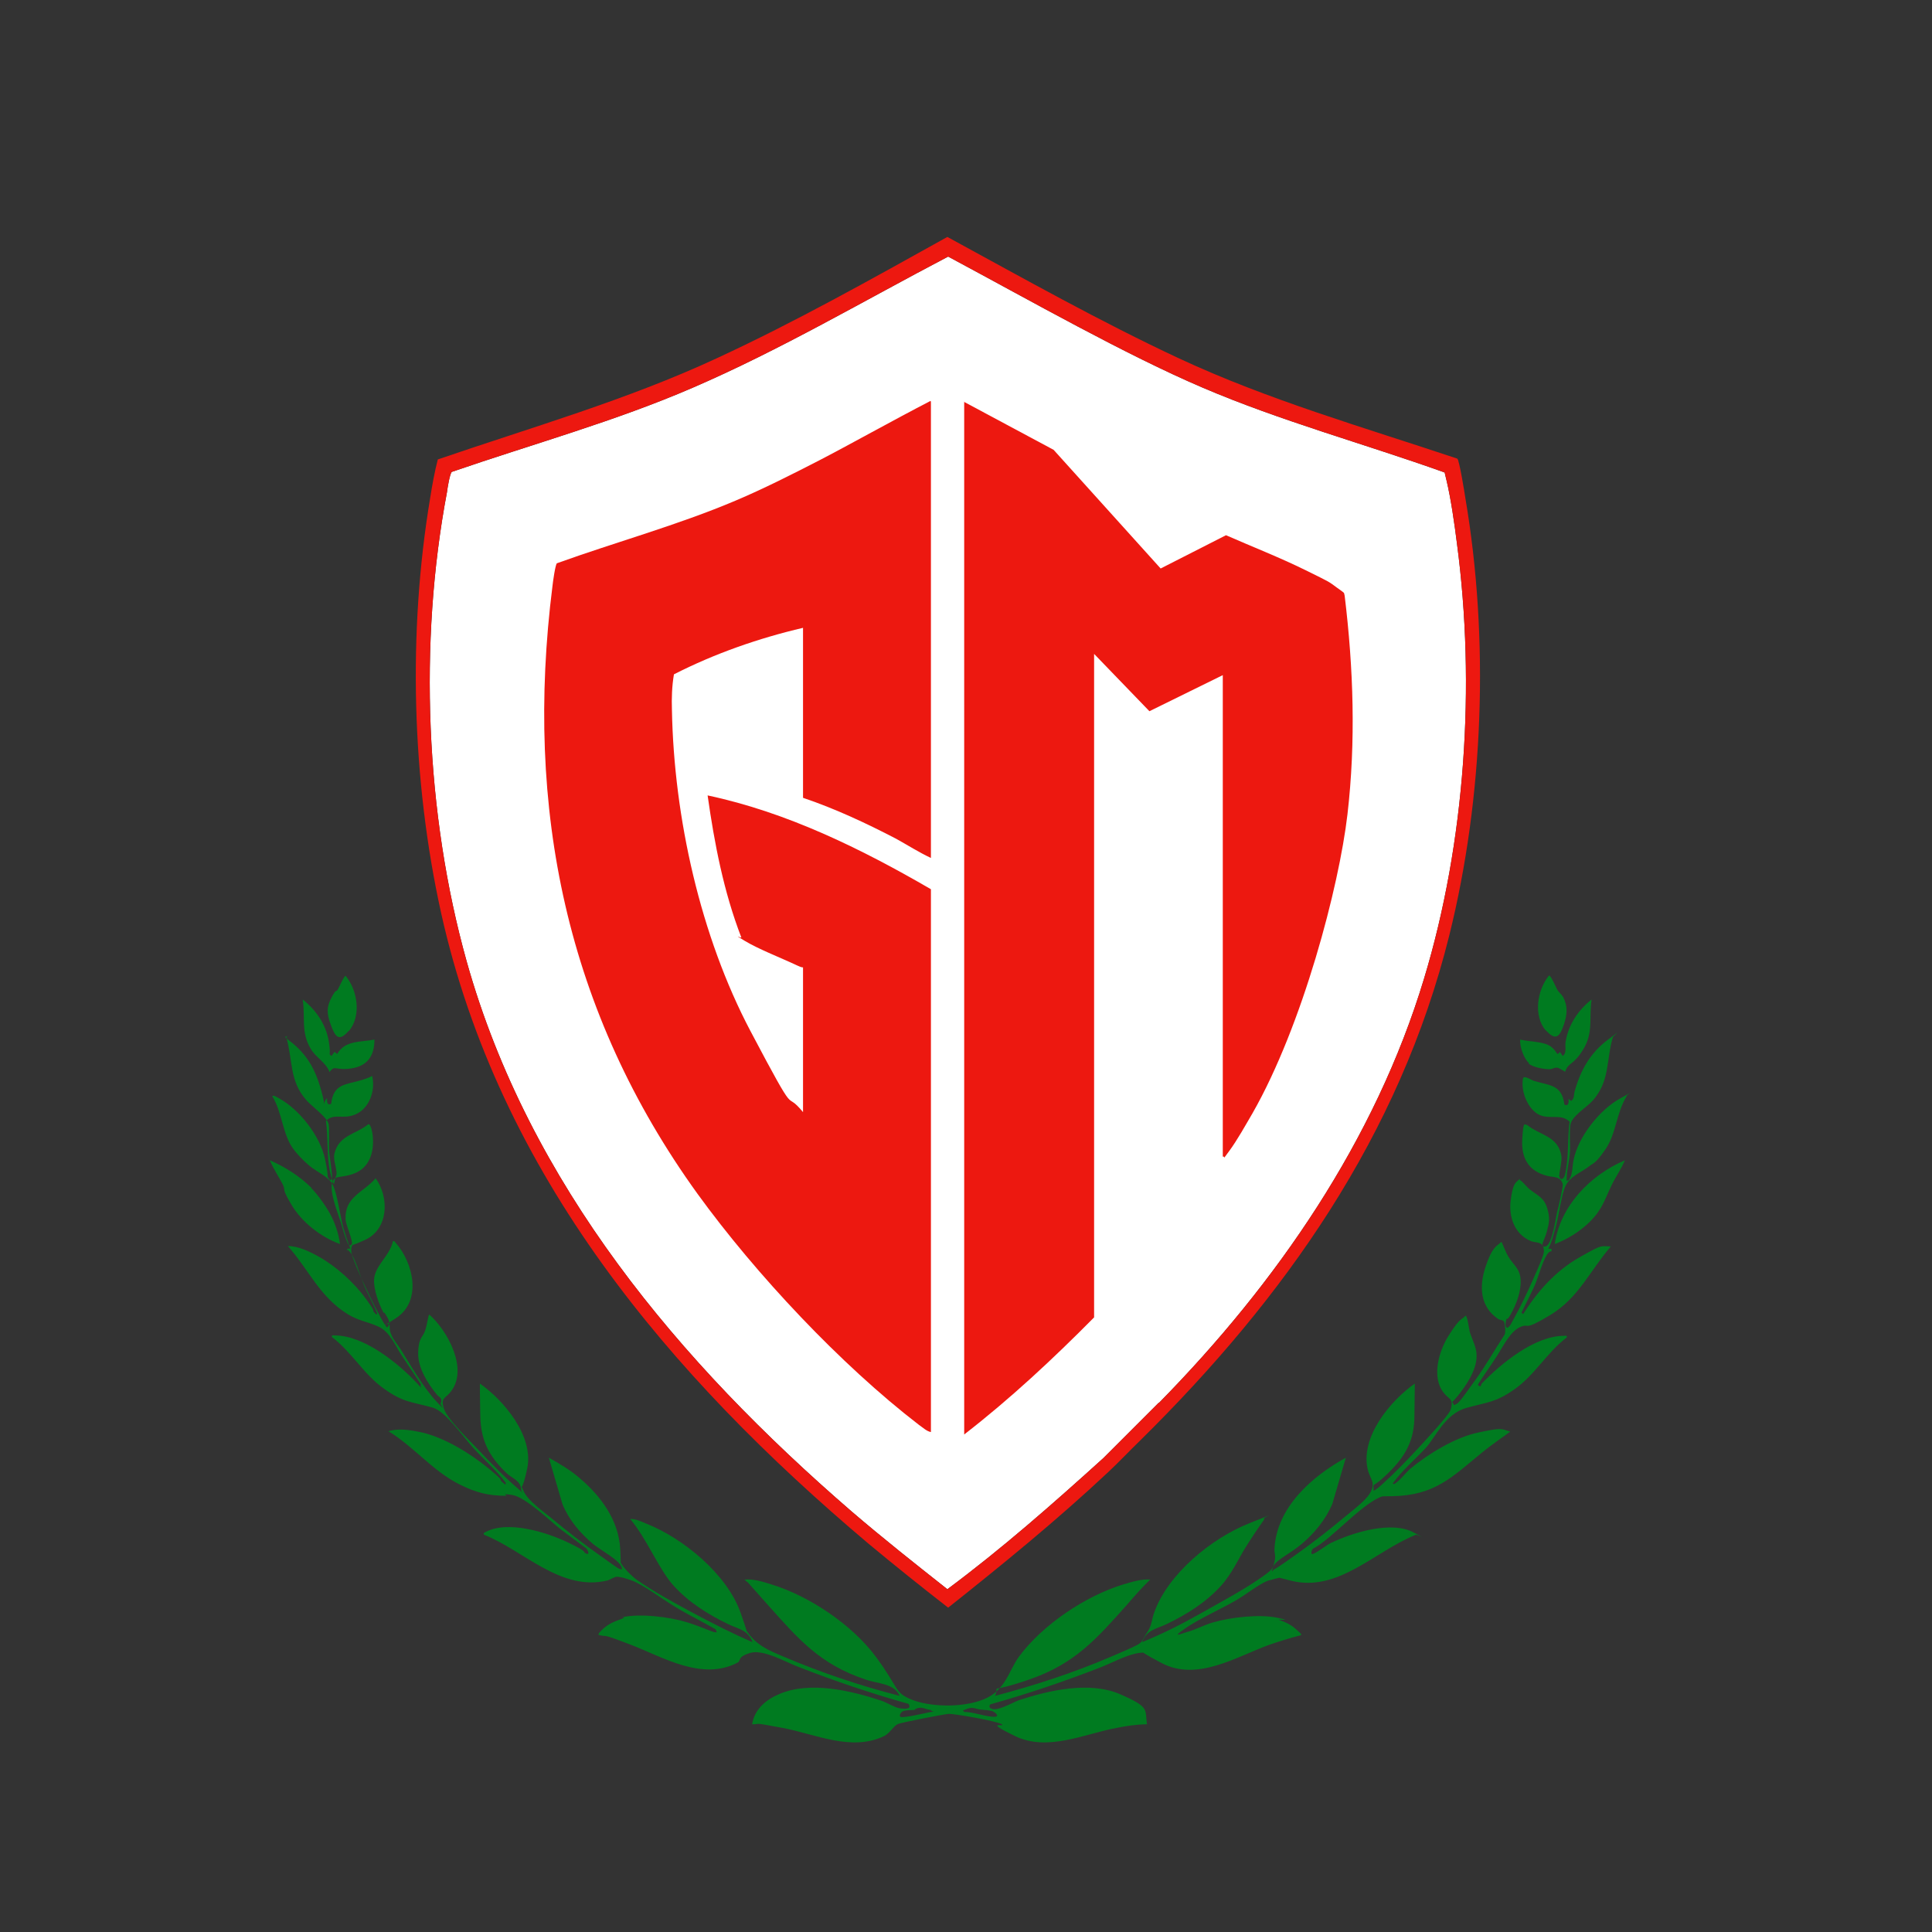 <svg xmlns="http://www.w3.org/2000/svg" id="Capa_1" viewBox="0 0 481.9 481.9"><rect x="0" y="0" width="481.9" height="481.9" fill="#333333" stroke="none"/><defs><style>      .st0 {        fill: #007b20;      }      .st1 {        fill: #fff;      }      .st2 {        fill: #ed1810;      }    </style></defs><path class="st1" d="M289.1,349.9c29.3-29.8,53.9-65.4,66.1-105.8,10.3-34,12.9-73.3,8.2-108.6-.6-4.8-1.5-11.1-2.6-15.7s-.3-1.4-.6-2c-19.9-7.1-40.8-12.8-60.2-21.1s-42.6-21.5-63.5-32.7c-21,11-41.9,23.3-63.7,32.7-19.4,8.4-40.1,14.1-60.1,21-.5.4-1.1,4.1-1.2,5-7.1,37.5-5.4,80.3,4.9,117.1,15.6,55.6,53.1,100.1,95.9,137.1,7.8,6.7,15.9,13.1,24,19.5,13.6-10.1,26.3-21.3,38.9-32.7l13.8-13.8Z"></path><g><g><path class="st0" d="M71.2,258.5c0,.3,0,.3.2.5,4.8,3.4,7.1,7.2,8.7,12.9s0,3.3,1.5,2c-.1.8,0,2,1,1.4.6-5.1,3.7-4.7,7.6-5.9s2.3-1.4,2.7-.7c.7,3.5-.8,7.7-4.1,9.2s-5.4-.4-7.5,1.7c.6,4.3.1,9.2,1.2,13.4s.7,1.6,1.3.4-.8-3.8-.4-5.6c1.1-4.7,5.3-4.8,8.5-7.4.7,0,1.1,2.7,1.1,3.3.3,3.6-.8,7.4-4.4,8.9s-5.2.2-5.8,2.6,1.8,8.3,2.2,9.7,1.6,5.4,2,5.6.5.1.7-.1c.5-.7-1.4-4.7-1.5-6.2-.3-5.7,4.4-6.7,7.5-10.3,3.4,4.7,3.3,12.7-2.7,15.4s-2.3.3-2.7.7c-1.1,1.2-.7,2.6-.2,3.9,1.1,3,2.6,6.2,4,9.1s4,8.1,4.5,8.1c1-1.1.2-2.2-.4-3.2s-.4-.2-.5-.4c-1.2-2.2-2.5-5.8-2.4-8.3.2-3.6,4-6,4.7-9.6.5-.1.5.2.7.4,4.4,5,6.6,14.4.2,18.7s-1.6,0-1.7,2.2,1.6,3.9,2.7,5.6c2.5,4,5.6,9.4,8.8,12.9s.9.7,1.2.7c.6-1.4-.4-1.6-.9-2.2-2.3-2.8-4.8-6.7-4.7-10.5s1.1-3.7,1.7-5.4.8-4.1,1.1-4.1c4.6,4.1,9.9,13.8,5.2,19.4-1.3,1.6-2.4,1.3-1.6,4s7.1,8.7,8.6,10.3c3,3.2,6.6,6.9,9.9,9.7s.5.7.8.3c-.1-2.3-2.2-2.8-3.6-4.1-4.5-4.3-6.5-8.3-6.6-14.4s-.1-5.3-.1-8c6.1,4.3,13.5,13.2,11.8,21.2s-2,2.8-1,5.4,5.3,5.5,7.2,7.1c3.6,3,7.6,6.1,11.4,8.8s5.1,3.7,5.6,3.8.5,0,.4-.4c-.6-1.9-5.4-4.4-7.2-5.9-3.2-2.7-6-6-7.6-9.9l-3.4-11.6c2.7,1.5,5.4,3.1,7.7,5.1,5.3,4.5,9.7,10.5,10.1,17.6s-.4,2,0,3.2,2.9,3.7,4.2,4.6c4.3,3,9.8,6,14.5,8.5s9.4,4.9,14.3,7c-1.1-3.1-3.7-3.3-6.1-4.5-5-2.4-9.9-5.5-13.6-9.6s-6.6-11.6-10.8-16.6c1.3-.1,2.7.6,3.9,1.1,9.2,3.6,20.2,12.6,23.6,22.2s.6,3.2,1.6,4.7c2.4,3.5,5.3,4.7,9.1,6.3,9.4,4,19.2,7.3,29,9.8-1.4-3.2-5.6-3-8.6-4.1-11.3-3.8-16.6-10-24.2-18.5s-3.8-4.4-5.9-6.4c2.2-.2,4.5.5,6.7,1.2,9.5,2.9,20.2,10.1,26.1,18.1s4.5,8.8,8.8,10.6,12.5,2.2,18,0,6.3-7.1,8.8-10.6c5.9-8,16.6-15.2,26.1-18.1,2.1-.6,4.5-1.4,6.7-1.2-2.1,2-4,4.2-5.9,6.4-7.5,8.4-12.9,14.6-24.2,18.5s-7.2.8-8.6,4.1c9.9-2.6,19.7-5.8,29-9.8s6.7-2.8,9.1-6.3c1-1.5,1-3.1,1.6-4.7,3.4-9.6,14.3-18.5,23.6-22.2s2.6-1.2,3.9-1.1c-1.7,2.4-3.3,4.8-4.8,7.2s-3.3,6.4-6,9.4c-3.8,4.2-8.6,7.2-13.6,9.6-2.5,1.2-5,1.4-6.1,4.5,4.9-2,9.7-4.4,14.3-7s10.2-5.6,14.5-8.5,3.8-3,4.2-4.6-.1-2.1,0-3.2c.5-10.3,9.4-18.1,17.8-22.7l-3.4,11.6c-1.7,3.9-4.4,7.2-7.6,9.9s-6.6,4-7.2,5.9,0,.5.4.4,4.8-3.2,5.6-3.8c3.8-2.7,7.8-5.8,11.4-8.8s6.3-4.9,7.2-7.1-.5-3-1-5.4c-1.7-8,5.7-16.9,11.8-21.2,0,2.7-.1,5.3-.1,8,0,6.2-2.2,10.1-6.6,14.4s-3.5,1.8-3.6,4.3c.2.2,2.1-1.5,2.3-1.7,2.9-2.6,5.8-5.6,8.5-8.5,1.4-1.5,8-8.6,8.4-9.9.9-2.9-.4-2.6-1.7-4.3-3.1-3.9-1.2-10.4,1.2-14.2s2.9-3.9,3.8-4.6.4-.6.7-.1.6,2.9.8,3.7c.6,2,1.8,4,1.7,6.1,0,3.5-2.6,7.3-4.7,9.9s-1.4.7-1,2.2c.2.2,1-.4,1.2-.6,1-1,3-4,4-5.3,2.7-3.7,5-7.8,7.5-11.6.3-.6.1-2.9-.2-3.3s-1-.3-1.4-.6c-4.5-3-4.8-8-3.2-12.9s2.8-5.3,3.5-5.9.2-.4.6-.3c.5,1.1,1,2.5,1.6,3.5,1.3,2.2,3,3,3.1,6s-1.2,6.1-2.4,8.3-1,.7-1.2,1.5-.3,1.4,0,1.8c.3.4.4.1.7-.1s.8-1.3,1.1-1.8c1.7-3,3.6-7,5-10.2s2.6-5.9,2.6-6.8c-.1-2.7-1.9-1.9-3.4-2.6-3.9-1.7-5.4-5.9-4.9-10s1.2-4.5,1.9-5.1.1-.3.5,0c.8.5,1.6,1.7,2.4,2.3,1.9,1.5,3.5,2,4.3,4.6s.5,3.8-.1,6-2,4-.3,3.6,2.6-7.5,2.9-8.6,1.5-6.2,1.4-6.9c-.5-2.1-2.5-1.7-3.9-2.1-4.7-1.2-6.5-4.5-6.2-9.2s.5-3.5,1.2-3.5c3.2,2.6,7.5,2.7,8.5,7.4.4,1.7-.7,4.7-.4,5.6s1,.5,1.3-.4c1.1-4.3.6-9.1,1.2-13.4-2.1-2.1-4.8-.5-7.5-1.7s-4.8-5.7-4.1-9.2c.4-.7,2.2.6,2.7.7,3.9,1.2,7,.9,7.6,5.9,1,.6,1.2-.6,1-1.4l.7.5c.9-.6.6-1.7.9-2.5,1.5-5.3,3.9-9.5,8.3-12.8s1.1-.7,1.2-.6c-1.7,5.8-.7,10.9-5,15.8-1.5,1.7-5.3,3.9-5.6,6.1s0,4.8-.1,6.7-.7,4.2-.8,6.1,0,.8.4,1.1c1.2-1.6.9-3.4,1.3-5.2,1.2-5.8,6.5-12.5,11.6-15.3s1.2-.8,1.6-.5c-2.5,4-2.6,9.3-5.2,13.1s-3,3.4-4.1,4.3c-1.9,1.5-4.8,2.5-5.9,4.9s-1.7,7.6-2.5,10.4-1,3.7-1.8,5.3h.8c0,.1,0,.6,0,.6-.3,0-.6.2-.8.4-1.2,1.3-2.5,6-3.3,7.9s-2.3,4.7-3.4,7l.4.4c3.6-5.7,8.1-10.8,14.1-14.2s5.1-2.7,7.8-2.7c-5.2,6-8,12.8-15.1,17.1s-5,1.9-7.5,3-4.2,4.7-5.8,7.2-3.3,4.8-4.8,7.2c.9.9.7.1,1-.3,4.8-5,13.2-11.9,20.5-11.9.4,0,.8-.2.7.4-5,3.8-7.9,9.3-13,12.9-4.8,3.4-6.8,3.2-12.1,4.7s-7.7,7.4-10.1,10c-2.7,2.9-5.9,5.6-8.2,8.8.3.4.6,0,.9-.2,1.2-.9,2.3-2.4,3.4-3.4,4.6-3.8,11.3-7.9,17.1-9.1s5.4-1,7.9-.2c-2.3,1.7-4.7,3.3-6.9,5.1-7.6,6.2-11.8,10.8-22.5,11s-1-.3-1.5-.2c-4.9.6-13.5,10.9-18.3,13.3-.3.2-.7,1.6,0,1.3,1.1-.4,3.1-2,4.4-2.7,5.4-2.6,15.2-5.7,20.8-2.6s.4,0,.3.6c-10,4-19.2,14.3-30.9,11.4s-1.7-.9-2.2-.9-3.3.8-3.7.9c-2.1.8-5.4,3.4-7.6,4.7-3.9,2.3-9.4,4.7-13,7.2s-1,1.3.4.9c2-.5,4.4-1.8,6.5-2.4,4.4-1.3,11.6-2.1,16-1.2s.2.4.4.5c1.7.6,3.1,1.2,4.5,2.5s1.3,1.1,1,1.4c-2.7.7-5.3,1.5-7.9,2.4-8.2,3-17.9,9.2-26.8,4.5s-2.8-2.3-3.1-2.4c-3.3-1-8.9,2.3-12.1,3.5-9,3.5-18.1,6.6-27.4,9.2-.4.2-.4.8,0,1,1.4,1,5.4-1.4,7-2,7.6-2.5,17.7-4.8,25.3-1.5s6.1,3.8,6.7,7.5c-2.5,0-5.1.4-7.6.9-8.1,1.5-17.2,6-25.4,2s-2.1-2.1-3.2-2.9-12.1-2.7-13.3-2.6-12.2,2.2-12.8,2.6c-1.1.7-1.9,2.2-3.2,2.9-8.2,4-17.3-.5-25.4-2s-5.1-.9-7.6-.9c.6-3.8,3.5-6.2,6.9-7.6,7.6-3.2,17.8-.8,25.3,1.7,1.3.4,3.3,1.7,4.6,1.9s3.1.3,2.2-1.1c-9.3-2.6-18.4-5.7-27.4-9.2-3.2-1.2-8.8-4.5-12.1-3.5s-2.2,1.9-3.1,2.4c-8.9,4.7-18.7-1.4-26.8-4.5s-5.2-1.7-7.9-2.4c-.2-.3.8-1.2,1-1.4,1.4-1.3,2.8-1.9,4.5-2.5s.2-.5.4-.5c4.4-1,11.7-.1,16,1.2s7.1,2.9,7.6,2.5l-.3-.7c-3.3-1.9-6.8-3.6-10.1-5.6s-8.1-5.6-10.9-6.6-3.5-.9-3.7-.9c-.5,0-1.6.7-2.2.9-11.7,2.9-21-7.5-30.9-11.4-.1-.6,0-.4.3-.6,5.6-3.1,15.4,0,20.8,2.6s3.3,2.2,4.4,2.7.3-1.1,0-1.3c-2.1-1.6-4.2-3.1-6.3-4.7s-8.8-8.1-12.1-8.6-1,.2-1.5.2c-4.5,0-7.6-.8-11.6-2.8-6.7-3.3-11.4-9.4-17.8-13.3,2.5-.8,5.4-.3,7.9.2,5.8,1.2,12.5,5.3,17.1,9.1s2.2,2.4,3.4,3.4.6.6.9.2c-2.4-3.2-5.5-5.8-8.2-8.8s-6.9-9.1-10.1-10c-5.3-1.5-7.2-1.2-12.1-4.7-5.1-3.6-8-9.1-13-12.9-.1-.6.3-.4.7-.4,7.3,0,15.8,6.9,20.5,11.9s.2,1.2,1,.3c-1.6-2.4-3.2-4.8-4.8-7.2s-2.9-5.9-5.8-7.2-4.8-1.4-7.5-3c-7.1-4.3-9.8-11.1-15.1-17.1,2.6,0,5.5,1.4,7.8,2.7,4.3,2.4,8.8,6.5,11.7,10.5s1.3,2.5,2,3.3.6.7.8.3c-1-2.5-2.4-4.8-3.4-7.3s-2.2-6.6-3.3-7.9-.5-.3-.8-.4v-.5s.8-.1.8-.1c-.7-1.7-1.3-3.6-1.8-5.3-.7-2.8-1.5-8.2-2.5-10.4s-4-3.3-5.9-4.9-3.3-3.2-4.1-4.3c-2.7-3.8-2.7-9.1-5.2-13.1.4-.3,1.2.3,1.6.5,5.2,2.8,10.4,9.5,11.6,15.3s.1,3.6,1.2,5.2c.1,0,.4-.2.5-.5.2-.8-.6-5.4-.7-6.7-.1-1.9.1-5-.1-6.7s-4.1-4.4-5.6-6.1c-4.3-4.9-3.3-9.9-5-15.7h.5ZM232.2,426.5c-1,0-1.9-.7-3-.5s-.8.4-1.1.5c-.8.1-2.4,0-3,.4s-1.1,1.5,0,1.4c2-.1,4.6-.8,6.7-1.2s.8,0,.4-.5ZM240.4,427c2.3,0,4.7,1,7.1,1.2s.6-1.2,0-1.4-2.2-.3-3-.4c-1.5-.2-1.8-.8-3.7,0s-.5-.1-.4.5Z"></path><path class="st0" d="M77.6,296.3c1.6,1.6,3.6,4.4,4.7,6.4s2.2,4.9,2.5,7.6c-4.7-1.7-9.5-5.4-12.1-9.8s-1.4-3.4-2.1-4.9-2.4-4-3.3-6.2c3.7,1.6,7.5,4,10.4,6.9Z"></path><path class="st0" d="M396.6,304.7c-2.4,2.4-5.6,4.4-8.8,5.6,1.4-9.6,8.9-17.2,17.5-20.9-.9,2.2-2.3,4.1-3.3,6.2-1.8,3.7-2.3,6-5.4,9.1Z"></path><path class="st0" d="M381.4,265.2c-1.3-1.1-2.4-4.2-2.2-5.9,2.3.6,5.9.4,7.7,1.8s1.2,2.4,2.2,1.3l.7,1c1.1-.9.5-2.3.7-3.5.7-4.3,3.1-7.9,6.5-10.6-.7,4.5.5,8.1-2,12.3s-3.8,3.3-4.6,5.7c-.1.1-1.4-1-2.1-1s-1.2.4-1.8.4c-1.4,0-4.2-.5-5.2-1.4Z"></path><path class="st0" d="M83.5,262.4l.6.5c2-3.5,5.9-2.9,9.3-3.6,0,4-1.7,6.6-5.8,7.2s-4-1-5.4.9c-.9-2.4-3.4-3.6-4.7-5.8-2.5-4.2-1.3-7.8-2-12.3,3.3,2.6,5.8,6.2,6.5,10.4s-.3,2.8.7,3.7l.7-1Z"></path><path class="st0" d="M87,257.1c-2.5,2.9-3.4,1.5-4.5-1.5s-1-4.5.2-6.8,1.1-1.3,1.5-1.9,1.6-3.5,2-3.5c3,3.6,4,10,.8,13.8Z"></path><path class="st0" d="M385.6,257.1c-3.2-3.7-2.2-10.2.8-13.8.4,0,1.7,2.9,2,3.5s1,1.1,1.5,1.9c1.2,2.3,1,4.4.2,6.8-1,3-2,4.3-4.5,1.5Z"></path></g><path class="st2" d="M284.4,359.3c-2.7,2.6-5.3,5.4-8.1,8-12.7,11.9-26.2,22.9-39.8,33.7-6.7-5.2-13.3-10.5-19.8-15.9-49.8-42-92.2-92.2-106.7-157.5-7.3-33.1-8.3-69.9-2.7-103.4.5-3.2,1.1-6.5,1.9-9.6,23.3-8,47.1-14.8,69.5-25.2,19.7-9.1,38.7-19.8,57.6-30.3,19.1,10.4,38.1,21.1,57.8,30.3,22.3,10.4,46.1,17.2,69.4,25,.5.4,1.8,8.4,2,9.8,6,35.2,4.6,74.5-4,109.1-12.4,49.9-41,90.4-77.1,126ZM289.1,349.9c29.3-29.8,53.9-65.4,66.1-105.8,10.3-34,12.9-73.3,8.2-108.6-.6-4.8-1.5-11.1-2.6-15.7s-.3-1.4-.6-2c-19.9-7.1-40.8-12.8-60.2-21.1s-42.6-21.5-63.5-32.7c-21,11-41.9,23.3-63.7,32.7-19.4,8.4-40.1,14.1-60.1,21-.5.4-1.1,4.1-1.2,5-7.1,37.5-5.4,80.3,4.9,117.1,15.6,55.6,53.1,100.1,95.9,137.1,7.8,6.7,15.9,13.1,24,19.5,13.6-10.1,26.3-21.3,38.9-32.7l13.8-13.8Z"></path><path class="st2" d="M232.2,100.2v113.8c-3-1.4-5.8-3.2-8.7-4.8-7.5-3.9-15.2-7.5-23.2-10.2v-42.4c-11.1,2.6-22,6.4-32.2,11.6-.5,2.9-.6,6-.5,8.9.5,26.8,7.1,56.4,19.6,80.1s8,14,13.1,20.2v-36.1c-.5,0-1-.3-1.5-.5-3.8-1.8-9.5-4-13-6.1s-.7-.5-.9-.9c-4.4-11.4-6.7-23.4-8.4-35.4,19.8,4.2,38.3,13.3,55.7,23.4v135.4c-1.1-.2-2.1-1.2-3-1.8-19.5-15-40.7-37.6-55.2-57.6-32.7-45.3-43.2-96.1-36.2-151.6.1-1,.7-5.3,1.1-5.7,14.7-5.3,30.1-9.5,44.5-15.6,7.1-3,14.2-6.6,21-10.1s18.4-10,27.7-14.8Z"></path><path class="st2" d="M240.4,100.2l22.4,12,26.7,29.6,16.3-8.3c6.6,2.9,13.3,5.5,19.8,8.7s5.7,2.8,7.9,4.4,1.6,1,1.9,2c2.2,18.1,2.8,36.4.7,54.5s-11.2,52.7-23.7,74.6c-1.7,2.9-3.8,6.7-5.8,9.4s-.8,1.2-1.6,1.4v-120.1l-18.3,9-13.8-14.3v165.5c-10.2,10.3-20.9,20.3-32.4,29.2V100.2Z"></path></g></svg>